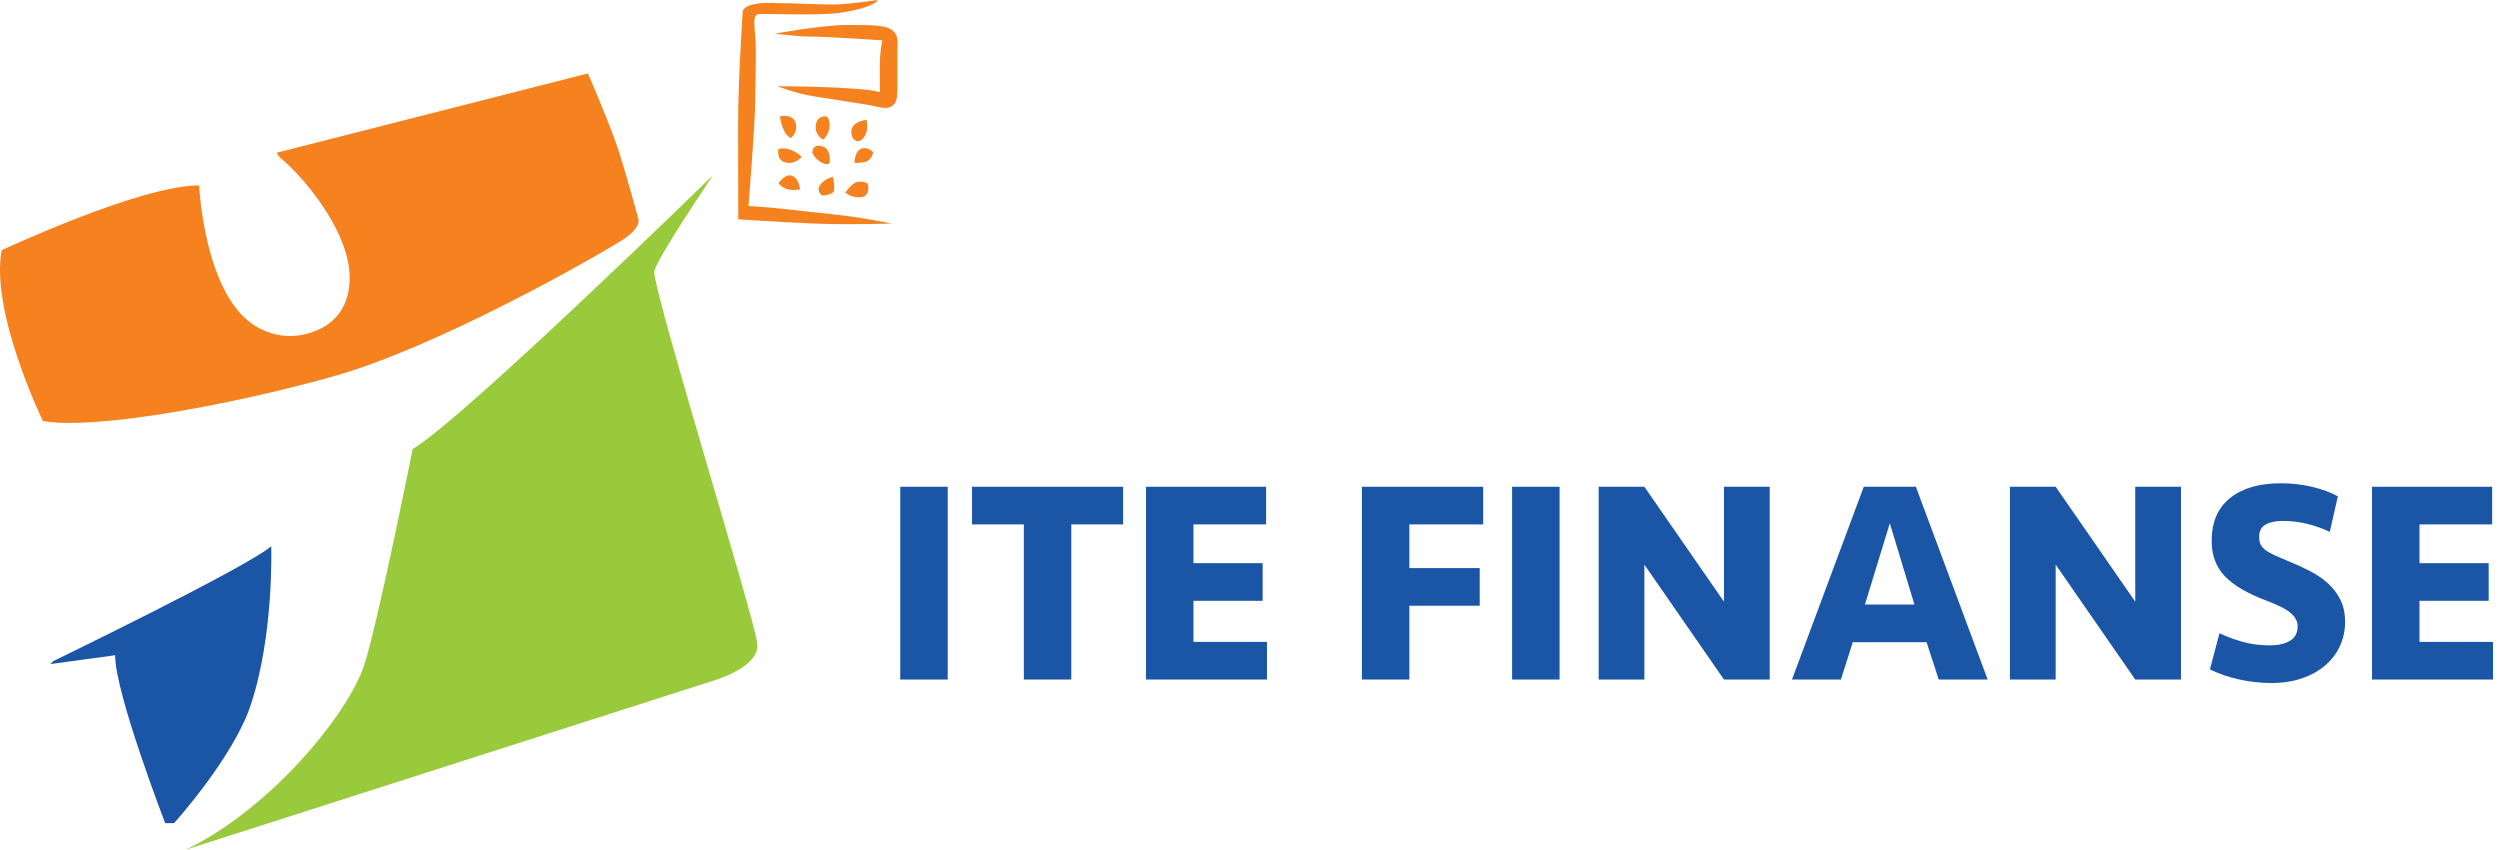 <?xml version="1.0" encoding="UTF-8" standalone="no"?>
<!DOCTYPE svg PUBLIC "-//W3C//DTD SVG 1.1//EN" "http://www.w3.org/Graphics/SVG/1.1/DTD/svg11.dtd">
<svg width="100%" height="100%" viewBox="0 0 350 119" version="1.1" xmlns="http://www.w3.org/2000/svg" xmlns:xlink="http://www.w3.org/1999/xlink" xml:space="preserve" xmlns:serif="http://www.serif.com/" style="fill-rule:evenodd;clip-rule:evenodd;stroke-linejoin:round;stroke-miterlimit:2;">
    <g transform="matrix(1,0,0,1,-27.049,-27.703)">
        <g transform="matrix(-1,0,0,1,312.816,45.275)">
            <rect x="153.085" y="50.575" width="6.646" height="26.987" style="fill:rgb(26,85,166);"/>
        </g>
        <g transform="matrix(1,0,0,1,184.286,122.837)">
            <path d="M0,-26.987L0,-21.719L-7.253,-21.719L-7.253,0L-13.899,0L-13.899,-21.719L-21.152,-21.719L-21.152,-26.987L0,-26.987Z" style="fill:rgb(26,85,166);fill-rule:nonzero;"/>
        </g>
        <g transform="matrix(1,0,0,1,187.487,122.837)">
            <path d="M0,-26.987L16.816,-26.987L16.816,-21.719L6.646,-21.719L6.646,-16.29L16.33,-16.29L16.33,-11.022L6.646,-11.022L6.646,-5.268L16.938,-5.268L16.938,0L0,0L0,-26.987Z" style="fill:rgb(26,85,166);fill-rule:nonzero;"/>
        </g>
        <g transform="matrix(1,0,0,1,217.715,95.85)">
            <path d="M0,26.987L0,0L16.979,0L16.979,5.268L6.645,5.268L6.645,11.386L16.493,11.386L16.493,16.654L6.645,16.654L6.645,26.987L0,26.987Z" style="fill:rgb(26,85,166);fill-rule:nonzero;"/>
        </g>
        <g transform="matrix(-1,0,0,1,484.135,45.275)">
            <rect x="238.745" y="50.575" width="6.645" height="26.987" style="fill:rgb(26,85,166);"/>
        </g>
        <g transform="matrix(1,0,0,1,268.405,95.85)">
            <path d="M0,26.987L-11.144,10.9L-11.144,26.987L-17.546,26.987L-17.546,0L-11.144,0L0,16.087L0,0L6.402,0L6.402,26.987L0,26.987Z" style="fill:rgb(26,85,166);fill-rule:nonzero;"/>
        </g>
        <g transform="matrix(1,0,0,1,288.139,106.344)">
            <path d="M0,5.997L6.93,5.997L3.485,-5.389L0,5.997ZM8.631,11.265L-1.701,11.265L-3.363,16.492L-10.211,16.492L-0.162,-10.495L7.132,-10.495L17.181,16.492L10.333,16.492L8.631,11.265Z" style="fill:rgb(26,85,166);fill-rule:nonzero;"/>
        </g>
        <g transform="matrix(1,0,0,1,325.985,95.85)">
            <path d="M0,26.987L-11.144,10.9L-11.144,26.987L-17.546,26.987L-17.546,0L-11.144,0L0,16.087L0,0L6.402,0L6.402,26.987L0,26.987Z" style="fill:rgb(26,85,166);fill-rule:nonzero;"/>
        </g>
        <g transform="matrix(1,0,0,1,355.363,103.913)">
            <path d="M0,10.86C0,12.049 -0.237,13.163 -0.709,14.203C-1.183,15.243 -1.864,16.148 -2.756,16.918C-3.647,17.688 -4.728,18.296 -5.997,18.741C-7.268,19.187 -8.712,19.41 -10.333,19.41C-11.819,19.41 -13.305,19.248 -14.79,18.923C-16.276,18.599 -17.654,18.127 -18.924,17.505L-17.586,12.44C-16.641,12.9 -15.574,13.298 -14.385,13.635C-13.197,13.974 -11.913,14.142 -10.536,14.142C-9.401,14.142 -8.469,13.933 -7.74,13.514C-7.011,13.095 -6.646,12.414 -6.646,11.467C-6.646,10.793 -6.964,10.178 -7.598,9.624C-8.233,9.07 -9.388,8.483 -11.063,7.861C-13.71,6.862 -15.642,5.721 -16.857,4.437C-18.072,3.154 -18.681,1.513 -18.681,-0.486C-18.681,-3.106 -17.823,-5.105 -16.107,-6.483C-14.393,-7.861 -12.021,-8.55 -8.996,-8.55C-7.456,-8.55 -5.984,-8.381 -4.579,-8.043C-3.175,-7.705 -1.986,-7.266 -1.014,-6.726L-2.148,-1.742C-3.094,-2.201 -4.127,-2.573 -5.248,-2.856C-6.369,-3.14 -7.524,-3.282 -8.712,-3.282C-9.712,-3.282 -10.516,-3.113 -11.123,-2.775C-11.731,-2.437 -12.035,-1.864 -12.035,-1.053C-12.035,-0.675 -11.981,-0.35 -11.873,-0.081C-11.766,0.19 -11.569,0.446 -11.285,0.689C-11.002,0.932 -10.604,1.175 -10.09,1.419C-9.577,1.662 -8.929,1.945 -8.146,2.27C-7.011,2.729 -5.943,3.215 -4.944,3.728C-3.944,4.242 -3.08,4.836 -2.351,5.511C-1.621,6.187 -1.048,6.957 -0.629,7.821C-0.21,8.686 0,9.699 0,10.86" style="fill:rgb(26,85,166);fill-rule:nonzero;"/>
        </g>
        <g transform="matrix(1,0,0,1,359.131,122.837)">
            <path d="M0,-26.987L16.816,-26.987L16.816,-21.719L6.646,-21.719L6.646,-16.29L16.33,-16.29L16.33,-11.022L6.646,-11.022L6.646,-5.268L16.937,-5.268L16.937,0L0,0L0,-26.987Z" style="fill:rgb(26,85,166);fill-rule:nonzero;"/>
        </g>
        <g transform="matrix(1,0,0,1,27.288,63.142)">
            <path d="M0,-0.412C0,-0.412 19.383,-9.485 27.631,-9.485C27.631,-9.485 28.309,5.191 35.055,9.899C37.38,11.521 40.948,12.449 44.747,10.517C48.039,8.842 48.94,5.499 48.664,2.475C48.09,-3.816 42.041,-10.817 39.179,-13.197C38.506,-13.756 38.58,-14.135 38.354,-14.021L82.069,-25.157C82.069,-25.157 85.027,-18.346 86.194,-14.846C87.431,-11.135 89.081,-4.949 89.081,-4.949C89.081,-4.949 89.905,-3.711 86.606,-1.649C83.307,0.413 61.037,13.198 46.19,17.322C31.343,21.446 12.785,24.745 5.773,23.508C5.773,23.508 -1.65,8.249 0,-0.412" style="fill:rgb(245,130,31);fill-rule:nonzero;"/>
        </g>
        <g transform="matrix(1,0,0,1,126.885,146.656)">
            <path d="M0,-94.442C0,-94.442 -35.055,-60.212 -42.066,-56.088C-42.066,-56.088 -47.003,-31.377 -48.871,-25.775C-51.139,-18.97 -61.862,-5.774 -73.822,0L0.206,-23.713C0.206,-23.713 6.599,-25.569 6.186,-28.868C5.701,-32.751 -7.836,-76.296 -8.249,-80.832C-8.36,-82.065 0,-94.442 0,-94.442" style="fill:rgb(153,202,60);fill-rule:nonzero;"/>
        </g>
        <g transform="matrix(1,0,0,1,65.023,142.944)">
            <path d="M0,-38.767C0,-38.767 0.413,-26.394 -2.887,-16.496C-5.337,-9.146 -13.609,0 -13.609,0L-14.847,0C-14.847,0 -21.858,-18.146 -21.858,-23.508L-30.931,-22.27L-30.519,-22.683C-30.519,-22.683 -3.299,-35.88 0,-38.767" style="fill:rgb(26,85,166);fill-rule:nonzero;"/>
        </g>
        <g transform="matrix(1,0,0,1,135.813,58.774)">
            <path d="M0,-30.636C0,-30.636 -4.166,-30.981 -4.779,-29.55C-4.779,-29.55 -5.43,-19.824 -5.43,-13.693C-5.43,-7.561 -5.409,-0.367 -5.409,-0.367C-5.409,-0.367 -0.217,-0.008 5.015,0.22C9.916,0.435 16.052,0.22 16.052,0.22C16.052,0.22 11.691,-0.685 7.603,-1.094C6.158,-1.239 3.476,-1.529 0.927,-1.824C-1.218,-2.071 -3.978,-2.232 -3.978,-2.232C-3.978,-2.232 -3.041,-13.873 -3.041,-16.734C-3.041,-19.595 -2.834,-23.596 -3.041,-26.074C-3.258,-28.681 -3.258,-29.115 -2.172,-29.115C-0.537,-29.115 5.814,-28.933 8.285,-29.211C11.296,-29.55 13.902,-30.419 14.12,-31.071C14.12,-31.071 9.92,-30.438 7.876,-30.438C5.833,-30.438 2.044,-30.636 0,-30.636" style="fill:rgb(245,130,31);fill-rule:nonzero;"/>
        </g>
        <g transform="matrix(1,0,0,1,135.922,34.469)">
            <path d="M0,5.313C0,5.313 11.446,5.313 14.307,6.131L14.307,2.043C14.307,0.408 14.662,-1.118 14.662,-1.118C14.662,-1.118 6.949,-1.636 4.905,-1.636C2.861,-1.636 -0.409,-2.045 -0.409,-2.045C-0.409,-2.045 6.132,-3.271 9.811,-3.271C13.49,-3.271 15.365,-3.239 16.183,-2.421C17,-1.604 16.76,-0.818 16.76,0.816L16.76,5.313C16.76,6.131 16.76,7.357 16.351,7.766C15.942,8.174 15.534,8.584 13.898,8.174C12.263,7.766 6.132,6.948 4.088,6.54C2.044,6.131 0,5.313 0,5.313" style="fill:rgb(245,130,31);fill-rule:nonzero;"/>
        </g>
        <g transform="matrix(-0.099,-0.995,-0.995,0.099,147.189,45.011)">
            <path d="M-1.056,-1.124C-2.642,-0.554 -2.44,0.324 -2.44,0.324C-2.44,0.324 -2.276,1.181 -1.056,1.059C0.457,0.908 0.406,-1.248 0.406,-1.248C0.406,-1.248 -0.672,-1.262 -1.056,-1.124" style="fill:rgb(245,130,31);fill-rule:nonzero;"/>
        </g>
        <g transform="matrix(-0.504,-0.864,-0.864,0.504,147.039,48.356)">
            <path d="M-1.678,-1.616C-1.678,-1.616 -0.49,-1.303 -0.426,-0.334C-0.365,0.635 -1.678,1.402 -1.678,1.402C-1.678,1.402 -2.335,0.276 -2.366,-0.208C-2.397,-0.693 -2.054,-1.396 -1.678,-1.616" style="fill:rgb(245,130,31);fill-rule:nonzero;"/>
        </g>
        <g transform="matrix(-0.394,-0.919,-0.919,0.394,145.797,53.349)">
            <path d="M-1.018,-2.409C-1.018,-2.409 -0.276,-1.781 -0.333,-0.812C-0.361,-0.327 -1.018,0.9 -1.018,0.9C-1.018,0.9 -2.158,0.443 -2.558,-1.039C-2.791,-1.904 -1.589,-2.637 -1.018,-2.409" style="fill:rgb(245,130,31);fill-rule:nonzero;"/>
        </g>
        <g transform="matrix(-0.991,-0.132,-0.132,0.991,141.481,46.951)">
            <path d="M-0.88,-3.099C-0.88,-3.099 0.656,-3.113 0.426,-1.391C0.254,-0.099 -0.88,0.187 -0.88,0.187C-0.88,0.187 -1.627,-0.788 -1.484,-1.866C-1.34,-2.942 -0.88,-3.099 -0.88,-3.099" style="fill:rgb(245,130,31);fill-rule:nonzero;"/>
        </g>
        <g transform="matrix(1,0,0,1,137.768,43.56)">
            <path d="M0,3.476C0,3.476 1.086,2.607 0.652,1.304C0.217,0 -1.521,0.435 -1.521,0.435C-1.521,0.435 -1.303,2.825 0,3.476" style="fill:rgb(245,130,31);fill-rule:nonzero;"/>
        </g>
        <g transform="matrix(1,0,0,1,136.03,50.078)">
            <path d="M0,-1.521C0,-1.521 -0.434,0.434 1.521,0.434C2.607,0.434 3.258,-0.435 3.258,-0.435C3.258,-0.435 1.738,-1.955 0,-1.521" style="fill:rgb(245,130,31);fill-rule:nonzero;"/>
        </g>
        <g transform="matrix(-0.275,0.962,0.962,0.275,137.968,51.874)">
            <path d="M1.938,-1.462C1.938,-1.462 0.665,-0.958 0.476,-0.298C0.118,0.955 1.938,1.701 1.938,1.701C1.938,1.701 2.386,0.925 2.416,0.03C2.446,-0.865 1.938,-1.462 1.938,-1.462" style="fill:rgb(245,130,31);fill-rule:nonzero;"/>
        </g>
        <g transform="matrix(-0.864,-0.504,-0.504,0.864,140.951,54.348)">
            <path d="M-1.368,-2.976C-1.368,-2.976 -0.54,-2.241 -0.414,-1.162C-0.289,-0.083 -1.368,0.041 -1.368,0.041C-1.368,0.041 -2.869,-0.835 -2.432,-1.584C-1.775,-2.71 -1.368,-2.976 -1.368,-2.976" style="fill:rgb(245,130,31);fill-rule:nonzero;"/>
        </g>
        <g transform="matrix(1,0,0,1,143.198,48.234)">
            <path d="M0,2.278C0,2.278 0.217,0.757 -0.652,0.106C-0.652,0.106 -2.091,-0.652 -2.39,0.54C-2.606,1.409 -0.652,2.93 0,2.278" style="fill:rgb(245,130,31);fill-rule:nonzero;"/>
        </g>
    </g>
</svg>
